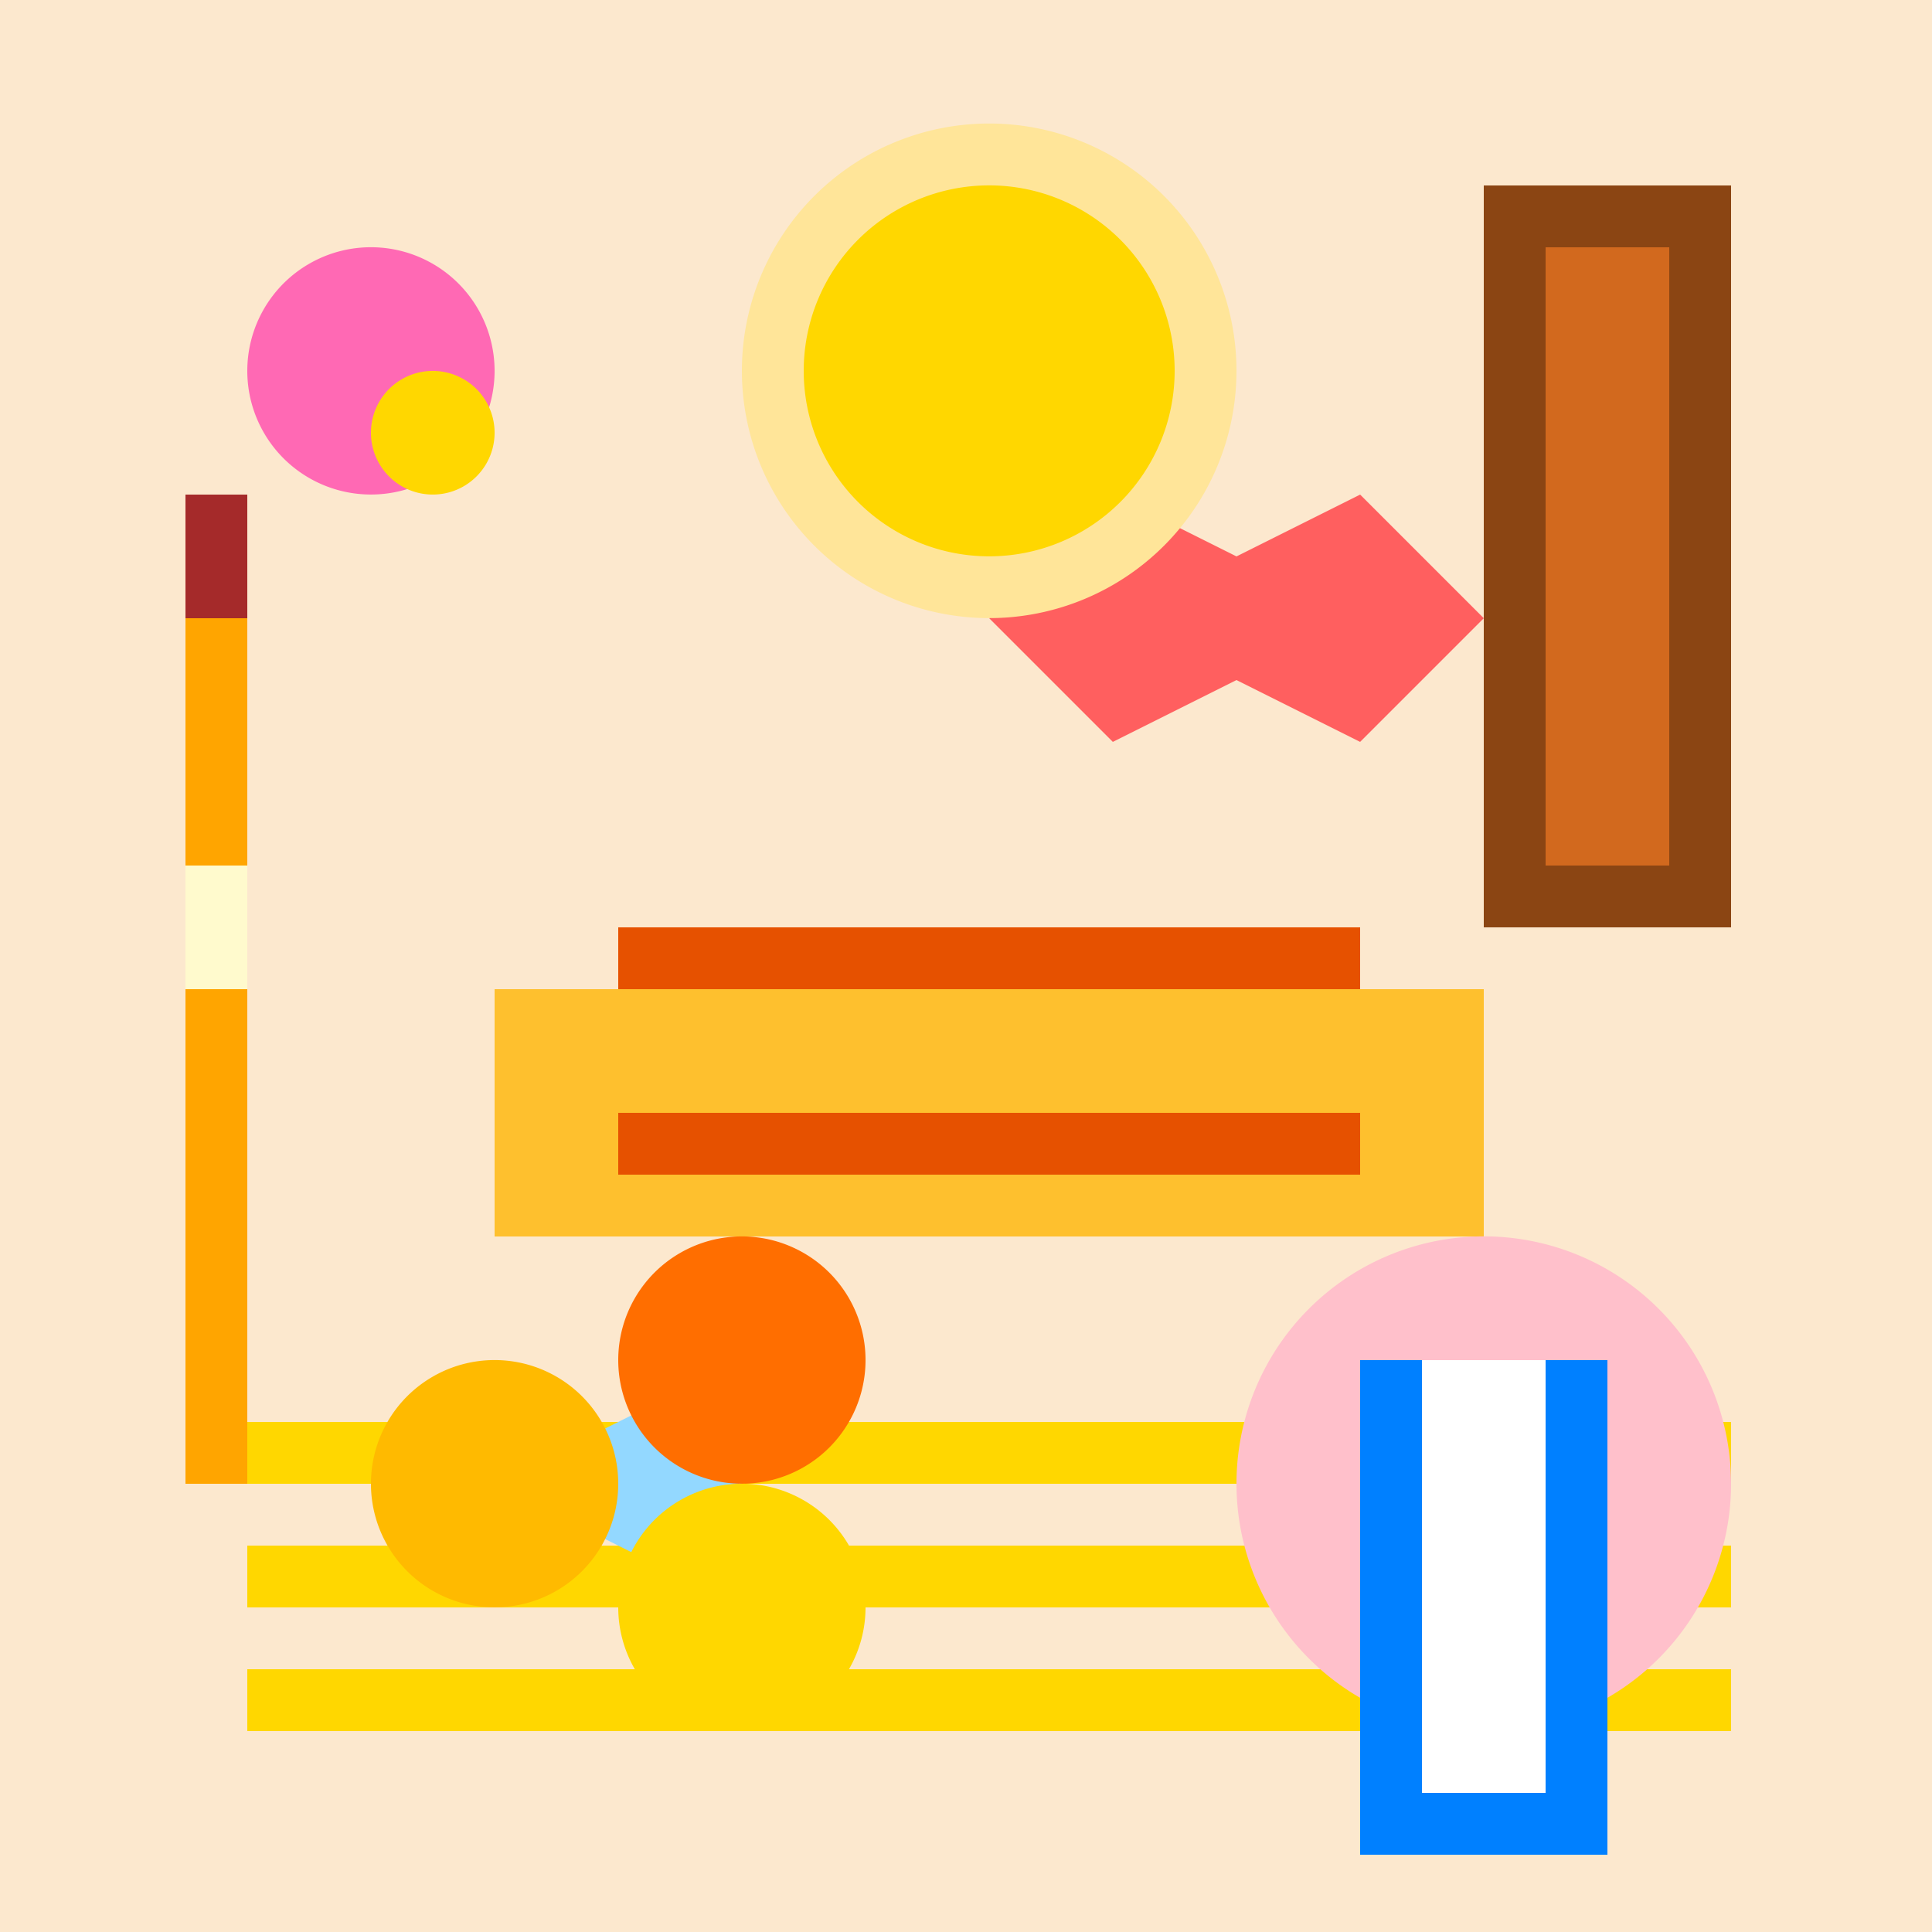 <!--

Generated by DrawGPT.
Free, open source, AI generated images in SVG, PNG, and HTML Canvas format.
https://drawgpt.ai

Created: 2023-09-27T05:21:07.180Z
Link: https://drawgpt.ai/prompt/94480/

-->
<svg xmlns="http://www.w3.org/2000/svg" xmlns:xlink="http://www.w3.org/1999/xlink" width="500" height="500"><defs/><g><rect fill="#FCE8CE" stroke="none" x="0" y="0" width="512" height="512"/><rect fill="#FEC02E" stroke="none" x="128" y="256" width="256" height="64"/><rect fill="#E65100" stroke="none" x="160" y="240" width="192" height="16"/><rect fill="#E65100" stroke="none" x="160" y="288" width="192" height="16"/><rect fill="#FFD700" stroke="none" x="64" y="368" width="384" height="16"/><rect fill="#FFD700" stroke="none" x="64" y="400" width="384" height="16"/><rect fill="#FFD700" stroke="none" x="64" y="432" width="384" height="16"/><path fill="#FF5F5F" stroke="none" paint-order="stroke fill markers" d=" M 256 160 L 288 128 L 320 144 L 352 128 L 384 160 L 352 192 L 320 176 L 288 192 Z"/><path fill="#FFC0CB" stroke="none" paint-order="stroke fill markers" d=" M 448 384 A 64 64 0 1 1 448 383.936"/><path fill="#93D8FF" stroke="none" paint-order="stroke fill markers" d=" M 128 384 L 192 352 L 192 416 Z"/><path fill="#FFBA00" stroke="none" paint-order="stroke fill markers" d=" M 160 384 A 32 32 0 1 1 160 383.968"/><path fill="#FF6E00" stroke="none" paint-order="stroke fill markers" d=" M 224 352 A 32 32 0 1 1 224 351.968"/><path fill="#FFD700" stroke="none" paint-order="stroke fill markers" d=" M 224 416 A 32 32 0 1 1 224 415.968"/><rect fill="#8B4513" stroke="none" x="384" y="48" width="64" height="192"/><rect fill="#D2691E" stroke="none" x="400" y="64" width="32" height="160"/><rect fill="#FFA500" stroke="none" x="48" y="128" width="16" height="256"/><rect fill="#A52A2A" stroke="none" x="48" y="128" width="16" height="32"/><rect fill="#FFFACD" stroke="none" x="48" y="224" width="16" height="32"/><rect fill="#FFA500" stroke="none" x="48" y="320" width="16" height="32"/><path fill="#FFE599" stroke="none" paint-order="stroke fill markers" d=" M 320 96 A 64 64 0 1 1 320 95.936"/><path fill="#FFD700" stroke="none" paint-order="stroke fill markers" d=" M 304 96 A 48 48 0 1 1 304 95.952"/><rect fill="#0080FF" stroke="none" x="352" y="352" width="64" height="128"/><rect fill="#FFFFFF" stroke="none" x="368" y="352" width="32" height="128"/><rect fill="#0080FF" stroke="none" x="352" y="464" width="64" height="16"/><path fill="#FF69B4" stroke="none" paint-order="stroke fill markers" d=" M 128 96 A 32 32 0 1 1 128 95.968"/><path fill="#FFD700" stroke="none" paint-order="stroke fill markers" d=" M 128 112 A 16 16 0 1 1 128 111.984"/></g></svg>